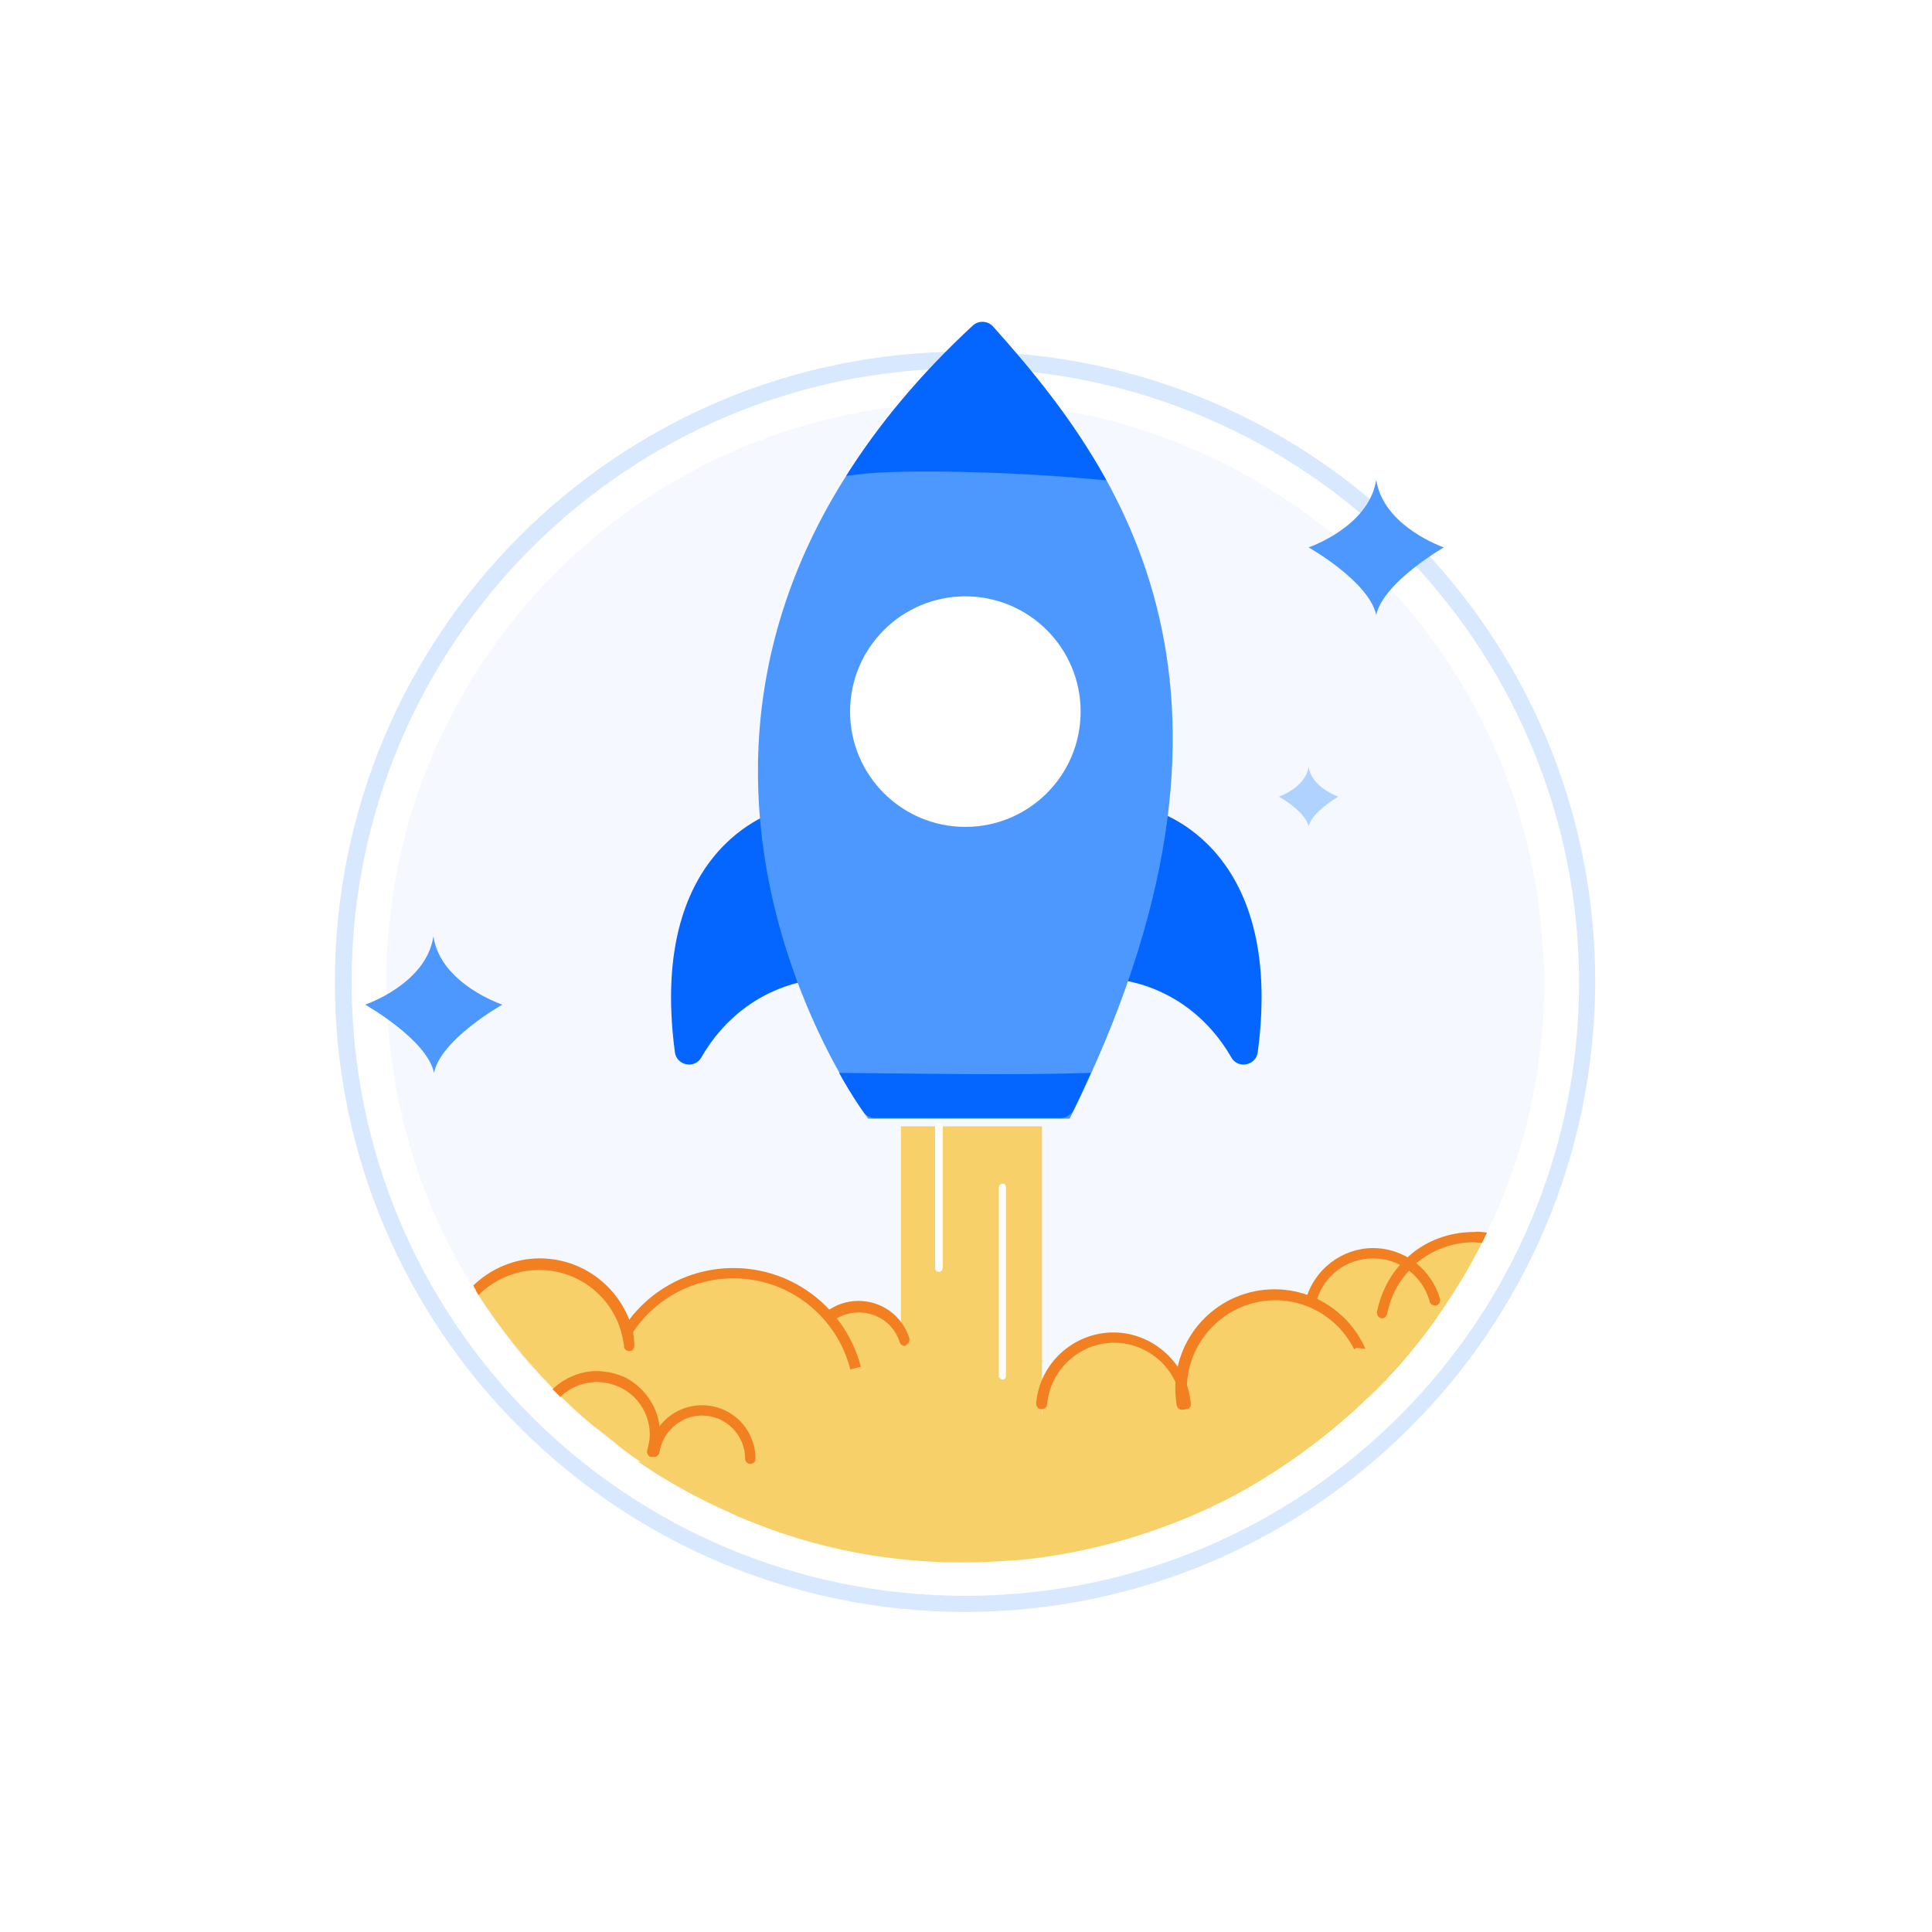 <svg width="300" height="300" viewBox="0 0 300 300" fill="none" xmlns="http://www.w3.org/2000/svg">
<rect width="300" height="300" fill="white"/>
<g clip-path="url(#clip0_534_1759)">
<path opacity="0.5" d="M239.8 152.5C239.8 157.9 239.3 163.1 238.4 168.2C237 176.4 234.4 184.1 230.9 191.4C230.8 191.7 230.6 191.9 230.5 192.2C230.4 192.5 230.2 192.7 230.1 193C228.1 197 225.7 200.9 223.1 204.6C221.8 206.4 220.5 208.2 219.1 209.8C218.1 211.1 217 212.3 215.9 213.5C215.6 213.8 215.4 214 215.2 214.3C215.2 214.4 215.1 214.4 215 214.5C214.7 214.8 214.4 215.1 214.1 215.4C214.1 215.4 214.1 215.5 214 215.5C213.9 215.6 213.8 215.8 213.6 215.9C213.1 216.4 212.6 216.9 212.1 217.3C207.1 222.1 201.6 226.3 195.7 229.9C195.5 230 195.4 230.1 195.2 230.2C189.2 233.8 182.7 236.6 175.9 238.7C170.6 240.3 165.1 241.5 159.5 242.1C158.7 242.2 157.8 242.3 157 242.3C154.6 242.5 152.1 242.6 149.7 242.6C148 242.6 146.4 242.6 144.8 242.5C135.2 242 126 240 117.4 236.6C116.1 236.1 114.8 235.6 113.6 235C112.8 234.6 112 234.3 111.2 233.9C108.2 232.5 105.3 230.9 102.5 229.2C101.7 228.7 100.9 228.2 100.2 227.7C99.8 227.4 99.4 227.2 99 226.9C97.8 226.1 96.6 225.2 95.5 224.3C94.6 223.6 93.7 222.9 92.7 222.1C92.5 222 92.4 221.8 92.2 221.7C92 221.5 91.7 221.3 91.5 221.1C89.9 219.8 88.4 218.4 86.9 216.9C86.7 216.7 86.5 216.5 86.3 216.3C86.1 216.1 85.9 215.9 85.7 215.7C81.3 211.3 77.5 206.4 74.1 201.2C74 201 73.8 200.7 73.7 200.5C73.7 200.5 73.7 200.5 73.7 200.4C73.5 200.2 73.4 199.9 73.3 199.7C72.9 199 72.5 198.4 72.1 197.7C64.4 184.4 60 168.9 60 152.5C60 151 60 149.5 60.1 148C62.1 107.4 91.1 73.8 129.4 64.9C131 64.5 132.5 64.2 134.1 63.9C139.2 63 144.4 62.5 149.8 62.5C155.9 62.5 161.8 63.1 167.6 64.2C170.7 64.8 173.8 65.6 176.8 66.6C206.4 75.9 229.4 100.1 237 130.4C238.3 135.7 239.2 141.1 239.5 146.7C239.7 148.7 239.8 150.5 239.8 152.5Z" fill="#ECF3FF"/>
<path opacity="0.5" d="M149.9 250.3C95.9 250.3 52 206.5 52 152.5C52 98.5 95.8 54.6 149.8 54.6C203.8 54.6 247.7 98.4 247.7 152.4C247.6 206.5 203.9 250.2 149.9 250.3ZM149.9 57.2C97.3 57.2 54.6 99.8 54.6 152.5C54.6 205.2 97.2 247.8 149.9 247.8C202.5 247.8 245.2 205.2 245.2 152.5C245.1 99.9 202.4 57.3 149.9 57.2Z" fill="#B0D2FF"/>
<path d="M178.4 125.6C178.4 125.6 199.7 130.4 195.3 163.4C195 165.5 192.2 166 191.2 164.2C187.9 158.4 181.8 153 172.9 152C176.7 132.1 178.4 125.6 178.4 125.6Z" fill="#0565FF"/>
<path d="M121.7 125.6C121.7 125.6 100.4 130.4 104.8 163.4C105.1 165.5 107.9 166 108.9 164.2C112.2 158.4 118.3 153 127.2 152C123.5 132.1 121.7 125.6 121.7 125.6Z" fill="#0565FF"/>
<path d="M166.101 173.7C198.901 107.7 174.301 72.9 154.201 50.8C153.401 49.9 151.901 49.8 151.001 50.7C87.101 110 134.801 173.7 134.801 173.7H166.101Z" fill="#4D98FF"/>
<path d="M130.301 166.6C131.901 169.5 133.301 171.6 134.101 172.7C134.501 173.3 135.201 173.6 135.901 173.6H164.701C165.501 173.6 166.301 173.1 166.701 172.4C167.701 170.4 168.501 168.5 169.401 166.6C156.401 167 143.401 166.7 130.301 166.6Z" fill="#0565FF"/>
<path d="M136.2 73.4C141.9 73.1 147.7 73.2 153.5 73.4C159.6 73.6 165.7 74 171.8 74.6C166.6 65.2 160.2 57.4 154.2 50.7C153.4 49.8 151.9 49.7 151 50.6C142.7 58.3 136.3 66.1 131.4 73.9C133 73.7 134.6 73.5 136.2 73.4Z" fill="#0565FF"/>
<path d="M149.9 128.4C159.786 128.4 167.8 120.386 167.8 110.5C167.8 100.614 159.786 92.6 149.9 92.6C140.014 92.6 132 100.614 132 110.5C132 120.386 140.014 128.4 149.9 128.4Z" fill="white"/>
<path d="M97.8 210.5C97.8 211.7 97.6 212.9 97.3 214.1C97.2 214.4 97.1 214.7 97.1 214.9C97 215.2 96.9 215.4 96.8 215.7C96.2 217.1 95.4 218.5 94.5 219.6C93.9 220.4 93.2 221 92.4 221.6C92.2 221.4 91.9 221.2 91.7 221C90.1 219.7 88.6 218.3 87.1 216.8C86.9 216.6 86.7 216.4 86.5 216.2C86.3 216 86.1 215.8 85.9 215.6C81.5 211.2 77.7 206.3 74.3 201.1C74.2 200.9 74 200.6 73.9 200.4C73.9 200.4 73.9 200.4 73.9 200.3C76.4 197.8 79.9 196.3 83.8 196.3C90 196.3 95.2 200.3 97.1 205.8C97.2 206.1 97.3 206.5 97.4 206.8C97.5 207.1 97.5 207.3 97.6 207.6C97.7 208.3 97.8 209 97.9 209.8C97.8 210 97.8 210.2 97.8 210.5Z" fill="#F7D069"/>
<path d="M133.4 217.2C133.4 217.5 133.4 217.7 133.4 218C133.4 218 133.4 218 133.4 218.1C133 227.3 126.3 234.8 117.6 236.5C116.3 236 115 235.5 113.8 234.9C113 234.5 112.2 234.2 111.4 233.8C108.4 232.4 105.5 230.8 102.7 229.1C101.9 228.6 101.1 228.1 100.4 227.6C100 227.3 99.6 227.1 99.2 226.8C98 226 96.8 225.1 95.7 224.2C95.1 222.7 94.8 221.2 94.6 219.6C94.5 218.8 94.5 218 94.5 217.3C94.5 216.5 94.6 215.6 94.7 214.8C94.7 214.5 94.8 214.3 94.8 214C94.8 213.7 94.9 213.5 95 213.2C95.4 211.3 96.1 209.6 96.9 208C97 207.9 97 207.8 97.1 207.7C97.2 207.5 97.4 207.2 97.5 207C97.7 206.7 97.9 206.4 98.1 206.1C101.6 201.1 107.4 197.8 114 197.8C119.7 197.8 124.8 200.2 128.4 204.1C128.6 204.3 128.8 204.5 128.9 204.7C129.1 204.9 129.2 205.1 129.4 205.3C131 207.4 132.2 209.8 132.9 212.4C133.2 213.9 133.4 215.5 133.4 217.2Z" fill="#F7D069"/>
<path d="M173.001 230.1C179.186 230.1 184.201 225.086 184.201 218.9C184.201 212.715 179.186 207.7 173.001 207.7C166.815 207.7 161.801 212.715 161.801 218.9C161.801 225.086 166.815 230.1 173.001 230.1Z" fill="#F7D069"/>
<path d="M133.4 217.9C137.543 217.9 140.9 214.543 140.9 210.4C140.9 206.258 137.543 202.9 133.4 202.9C129.258 202.9 125.9 206.258 125.9 210.4C125.9 214.543 129.258 217.9 133.4 217.9Z" fill="#F7D069"/>
<path d="M117.199 226.4C117.199 226.6 117.199 226.8 117.199 227C117.199 227.4 117.099 227.8 116.999 228.2C116.399 231 114.199 233.1 111.399 233.8C108.399 232.4 105.499 230.8 102.699 229.1C102.499 228.6 102.399 228.1 102.299 227.6C102.199 227.3 102.199 226.9 102.199 226.6C102.199 226.4 102.199 226.3 102.199 226.1C102.399 222.2 105.699 219.1 109.699 219.1C113.799 218.9 117.199 222.3 117.199 226.4Z" fill="#F7D069"/>
<path d="M159.8 240.8C159.8 241.1 159.8 241.5 159.7 241.8C158.9 241.9 158 242 157.2 242C154.8 242.2 152.3 242.3 149.9 242.3C148.2 242.3 146.6 242.3 145 242.2C144.9 241.8 144.9 241.3 144.9 240.8C144.9 236.7 148.3 233.3 152.4 233.3C153.1 233.3 153.8 233.4 154.5 233.6C157.5 234.5 159.8 237.4 159.8 240.8Z" fill="#B0D2FF"/>
<path d="M101.7 222.501V222.701C101.7 223.901 101.5 225.001 101.1 226.001C101.1 226.001 101.1 226.101 101 226.101C100.9 226.401 100.7 226.701 100.6 227.001C100.5 227.201 100.4 227.301 100.3 227.501C99.9 227.201 99.5 227.001 99.1 226.701C97.9 225.901 96.7 225.001 95.6 224.101C94.7 223.401 93.8 222.701 92.8 221.901C92.6 221.801 92.5 221.601 92.3 221.501C92.1 221.301 91.8 221.101 91.6 220.901C90 219.601 88.5 218.201 87 216.701C86.8 216.501 86.6 216.301 86.4 216.101C88 214.501 90.2 213.601 92.6 213.601C93.3 213.601 93.9 213.701 94.5 213.801C95.4 214.001 96.2 214.301 97 214.701C99.8 216.401 101.6 219.201 101.7 222.501Z" fill="#F7D069"/>
<path d="M176.801 234.6C176.801 236 176.601 237.3 176.101 238.5C170.801 240.1 165.301 241.3 159.701 241.9C158.901 242 158.001 242.1 157.201 242.1C155.401 240.1 154.301 237.5 154.301 234.6C154.301 234.3 154.301 234 154.301 233.7C154.501 230.9 155.801 228.3 157.801 226.5C158.901 225.4 160.301 224.6 161.801 224.1C162.101 224 162.501 223.9 162.801 223.8C163.701 223.6 164.601 223.5 165.601 223.5C170.101 223.5 174.001 226.2 175.801 230C176.401 231.3 176.801 232.9 176.801 234.6Z" fill="#B0D2FF"/>
<path d="M212.401 215.6C212.401 215.9 212.401 216.2 212.401 216.4C212.401 216.6 212.401 216.9 212.301 217.1C207.301 221.9 201.801 226.1 195.901 229.7C195.701 229.8 195.601 229.9 195.401 230C190.101 229.1 185.801 225.4 184.101 220.5C184.001 220.2 183.901 219.8 183.801 219.4C183.801 219.2 183.701 219 183.701 218.9C183.701 218.8 183.601 218.7 183.601 218.5C183.401 217.6 183.301 216.6 183.301 215.6C183.301 215.2 183.301 214.9 183.301 214.5C183.301 214 183.401 213.5 183.501 213C184.701 206.2 190.701 201 197.801 201C199.501 201 201.201 201.3 202.701 201.8C202.901 201.9 203.201 202 203.401 202.1C203.601 202.2 203.801 202.3 204.001 202.4C206.901 203.8 209.201 206.1 210.701 208.9C211.601 210.6 212.101 212.4 212.201 214.4C212.401 214.9 212.401 215.2 212.401 215.6Z" fill="#F7D069"/>
<path d="M230.499 192.201C230.399 192.501 230.199 192.701 230.099 193.001C228.099 197.001 225.699 200.901 223.099 204.601C221.799 206.401 220.499 208.201 219.099 209.801C218.099 211.101 216.999 212.301 215.899 213.501C215.199 212.201 214.699 210.901 214.499 209.401C214.299 208.501 214.199 207.601 214.199 206.701C214.199 206.001 214.199 205.401 214.299 204.701C214.699 201.701 215.999 199.001 217.999 196.901C218.199 196.701 218.399 196.501 218.599 196.301C218.799 196.101 218.999 195.901 219.199 195.701C221.799 193.501 225.099 192.101 228.699 192.101C229.399 192.101 229.999 192.101 230.499 192.201Z" fill="#F7D069"/>
<path d="M223.201 204.5C221.901 206.3 220.601 208.1 219.201 209.7C218.201 211 217.101 212.2 216.001 213.4C215.701 213.7 215.501 213.9 215.301 214.2C215.301 214.3 215.201 214.3 215.101 214.4C214.501 214.5 213.901 214.6 213.201 214.6C212.901 214.6 212.601 214.6 212.401 214.6C212.101 214.6 211.801 214.6 211.601 214.5C209.701 214.2 208.001 213.3 206.601 212.1C204.601 210.3 203.301 207.6 203.301 204.7C203.301 204.2 203.301 203.7 203.401 203.2C203.401 203.1 203.501 202.9 203.501 202.8C203.501 202.7 203.601 202.5 203.601 202.4C203.701 202.1 203.701 201.9 203.801 201.6C205.101 197.6 208.901 194.8 213.301 194.8C215.001 194.8 216.601 195.2 218.101 196C218.301 196.1 218.601 196.3 218.801 196.4C219.001 196.6 219.301 196.7 219.501 196.9C221.401 198.4 222.701 200.5 223.201 202.9C223.101 203.3 223.201 203.9 223.201 204.5Z" fill="#F7D069"/>
<path d="M161.8 174.9H139.9V226.4H161.8V174.9Z" fill="#F7D069"/>
<path d="M145.799 197.5C145.499 197.5 145.199 197.3 145.199 196.9V174.9C145.199 174.6 145.399 174.4 145.799 174.4C146.199 174.4 146.399 174.6 146.399 174.9V196.9C146.299 197.3 146.099 197.5 145.799 197.5Z" fill="white"/>
<path d="M155.7 214.2C155.4 214.2 155.1 214 155.1 213.7V184.4C155.1 184.1 155.3 183.8 155.7 183.8C156 183.8 156.2 184 156.2 184.4V213.7C156.2 214 156 214.2 155.7 214.2Z" fill="white"/>
<path d="M98.5 208.9C98.5 209.4 98.2 209.8 97.8 209.8H97.7C97.3 209.8 96.9 209.5 96.9 209.1C96.9 208.7 96.8 208.3 96.7 207.9C96.7 207.7 96.6 207.5 96.6 207.3C96.6 207.2 96.6 207.1 96.5 207C95 201.3 89.8 197.2 83.7 197.2C80.1 197.2 76.7 198.7 74.3 201.1C74.2 200.9 74 200.6 73.9 200.4C73.9 200.4 73.9 200.4 73.9 200.3C73.7 200.1 73.6 199.8 73.5 199.6C76.2 197 79.9 195.4 83.8 195.4C90.1 195.4 95.5 199.3 97.7 204.9C97.8 205.2 97.9 205.5 98 205.8C98.1 206.1 98.2 206.5 98.3 206.8C98.4 207.6 98.5 208.2 98.5 208.9Z" fill="#F38020"/>
<path d="M133.4 218C132.9 218 132.6 217.6 132.6 217.2C132.6 206.9 124.2 198.5 113.9 198.5C107.4 198.5 101.5 201.8 98 207.3C97.8 207.7 97.2 207.8 96.9 207.6C96.5 207.4 96.4 206.8 96.6 206.5C100.4 200.5 106.8 196.9 113.9 196.9C125.1 196.9 134.3 206 134.3 217.3C134.2 217.6 133.9 218 133.4 218Z" fill="#F38020"/>
<path d="M140.5 209C140.2 209 139.8 208.8 139.7 208.4C138.8 205.6 136.3 203.8 133.3 203.8C131.8 203.8 130.5 204.3 129.3 205.1C128.9 205.4 128.4 205.3 128.1 204.9C127.8 204.5 127.9 204 128.3 203.7C129.7 202.6 131.5 202 133.3 202C136.9 202 140.1 204.3 141.2 207.8C141.3 208.2 141.1 208.7 140.7 208.8C140.7 209 140.6 209 140.5 209Z" fill="#F38020"/>
<path d="M116.5 227.3C116 227.3 115.7 226.9 115.7 226.5C115.7 222.8 112.7 219.8 109 219.8C105.7 219.8 102.9 222.3 102.4 225.5C102.3 226 101.9 226.3 101.5 226.2C101 226.1 100.7 225.7 100.8 225.3C101.4 221.2 104.9 218.2 109 218.2C113.6 218.2 117.3 221.9 117.3 226.5C117.4 226.9 117 227.3 116.5 227.3Z" fill="#F38020"/>
<path d="M102.501 222.7C102.501 223.7 102.401 224.7 102.101 225.6C102.001 225.9 101.801 226.1 101.501 226.2C101.401 226.2 101.401 226.2 101.301 226.2C101.201 226.2 101.101 226.2 101.001 226.2C100.601 226.1 100.401 225.6 100.501 225.2C100.701 224.4 100.901 223.6 100.901 222.8C100.901 219.8 99.301 217.1 96.801 215.7C96.101 215.3 95.301 215 94.501 214.8C93.901 214.7 93.301 214.6 92.701 214.6C90.601 214.6 88.601 215.4 87.001 216.9C86.801 216.7 86.601 216.5 86.401 216.3C86.201 216.1 86.001 215.9 85.801 215.7C87.601 214 90.101 212.9 92.601 212.9C93.301 212.9 94.001 213 94.701 213.1C95.601 213.3 96.501 213.6 97.301 214C100.001 215.5 102.001 218.2 102.401 221.4C102.501 221.8 102.501 222.3 102.501 222.7Z" fill="#F38020"/>
<path d="M183.5 218.9C183.1 218.9 182.8 218.6 182.7 218.2C182.6 217.3 182.5 216.5 182.5 215.6C182.5 207.1 189.4 200.2 197.9 200.2C206.4 200.2 213.3 207.1 213.3 215.6C213.3 216.1 212.9 216.4 212.5 216.4C212 216.4 211.7 216 211.7 215.6C211.7 208 205.5 201.9 198 201.9C190.5 201.9 184.3 208.1 184.3 215.6C184.3 216.4 184.4 217.2 184.5 217.9C184.6 218.3 184.3 218.8 183.8 218.9C183.6 218.9 183.5 218.9 183.5 218.9Z" fill="#F38020"/>
<path d="M230.901 191.4C230.801 191.7 230.601 191.9 230.501 192.2C230.401 192.5 230.201 192.7 230.101 193C229.701 193 229.201 192.9 228.801 192.9C225.501 192.9 222.401 194.1 220.001 196.1C219.801 196.3 219.601 196.5 219.401 196.7C219.201 196.9 219.001 197.1 218.801 197.3C217.101 199.1 215.901 201.4 215.401 204C215.301 204.4 215.001 204.7 214.601 204.7H214.501C214.001 204.6 213.801 204.2 213.801 203.7C214.401 200.9 215.601 198.4 217.401 196.4C217.601 196.2 217.801 196 218.001 195.8C218.201 195.6 218.401 195.4 218.601 195.2C221.301 192.7 225.001 191.3 228.901 191.3C229.501 191.2 230.201 191.3 230.901 191.4Z" fill="#F38020"/>
<path d="M222.801 202.7C222.401 202.7 222.101 202.5 222.001 202.1C220.901 198.1 217.301 195.4 213.201 195.4C209.101 195.4 205.501 198.1 204.401 202.1C204.301 202.5 203.801 202.8 203.401 202.7C203.001 202.6 202.701 202.1 202.801 201.7C204.101 197.1 208.401 193.8 213.201 193.8C218.101 193.8 222.301 197.1 223.601 201.7C223.701 202.1 223.501 202.6 223.001 202.7C223.001 202.7 222.901 202.7 222.801 202.7Z" fill="#F38020"/>
<path d="M219.1 209.8C218.1 211.1 217 212.3 215.9 213.5C215.6 213.8 215.4 214 215.2 214.3C215.2 214.4 215.1 214.4 215 214.5C214.7 214.8 214.4 215.1 214.1 215.4C214.1 215.4 214.1 215.5 214 215.5C213.9 215.6 213.8 215.8 213.6 215.9C213.1 216.4 212.6 216.9 212.1 217.3C207.1 222.1 201.6 226.3 195.7 229.9C195.5 230 195.4 230.1 195.2 230.2C189.2 233.8 182.7 236.6 175.9 238.7C170.6 240.3 165.1 241.5 159.5 242.1C158.7 242.2 157.8 242.3 157 242.3C154.6 242.5 152.1 242.6 149.7 242.6C148 242.6 146.4 242.6 144.8 242.5C135.2 242 126 240 117.4 236.6C116.1 236.1 114.8 235.6 113.6 235C112.8 234.6 112 234.3 111.2 233.9C108.2 232.5 105.3 230.9 102.5 229.2C101.7 228.7 100.9 228.2 100.2 227.7C99.8 227.4 99.4 227.2 99 226.9L100.5 227.3L102.2 227.7L109.6 229.5L116.9 228.4L122.3 227.6L126.5 213.9L131.8 212.7L132.6 212.5L133.4 212.3L139.7 210.9L140.7 210.7L148.6 213.1L161.6 219.5L165.4 221.4L183.6 219.7H184L197.6 218.4L206.3 212.3L209.9 209.8L210.6 209.3L211.6 209.4L214.4 209.7L219.1 209.8Z" fill="#F7D069"/>
<path d="M184.2 218.8C183.8 218.8 183.4 218.5 183.4 218C183 212.7 178.4 208.5 173 208.5C167.6 208.5 163.1 212.7 162.6 218C162.6 218.5 162.2 218.8 161.7 218.8C161.2 218.8 160.9 218.4 160.9 217.9C161.4 211.7 166.7 206.9 172.9 206.9C179.1 206.9 184.4 211.8 184.9 217.9C185 218.4 184.7 218.8 184.2 218.8Z" fill="#F38020"/>
<path d="M213.699 95.5C212.599 90.3 203.199 85 203.199 85C203.199 85 212.599 81.8 213.699 74.5C214.799 81.8 224.199 85 224.199 85C224.199 85 214.799 90.4 213.699 95.5Z" fill="#4D98FF"/>
<path d="M67.399 166.6C66.299 161.4 56.699 156 56.699 156C56.699 156 66.199 152.8 67.299 145.4C68.399 152.8 77.999 156 77.999 156C77.999 156 68.399 161.4 67.399 166.6Z" fill="#4D98FF"/>
<path d="M203.2 128.3C202.7 126 198.6 123.7 198.6 123.7C198.6 123.7 202.7 122.3 203.2 119.1C203.7 122.3 207.8 123.7 207.8 123.7C207.8 123.7 203.7 126.1 203.2 128.3Z" fill="#B0D2FF"/>
</g>
<defs>
<clipPath id="clip0_534_1759">
<rect width="195.7" height="200.3" fill="white" transform="translate(52 50)"/>
</clipPath>
</defs>
</svg>
